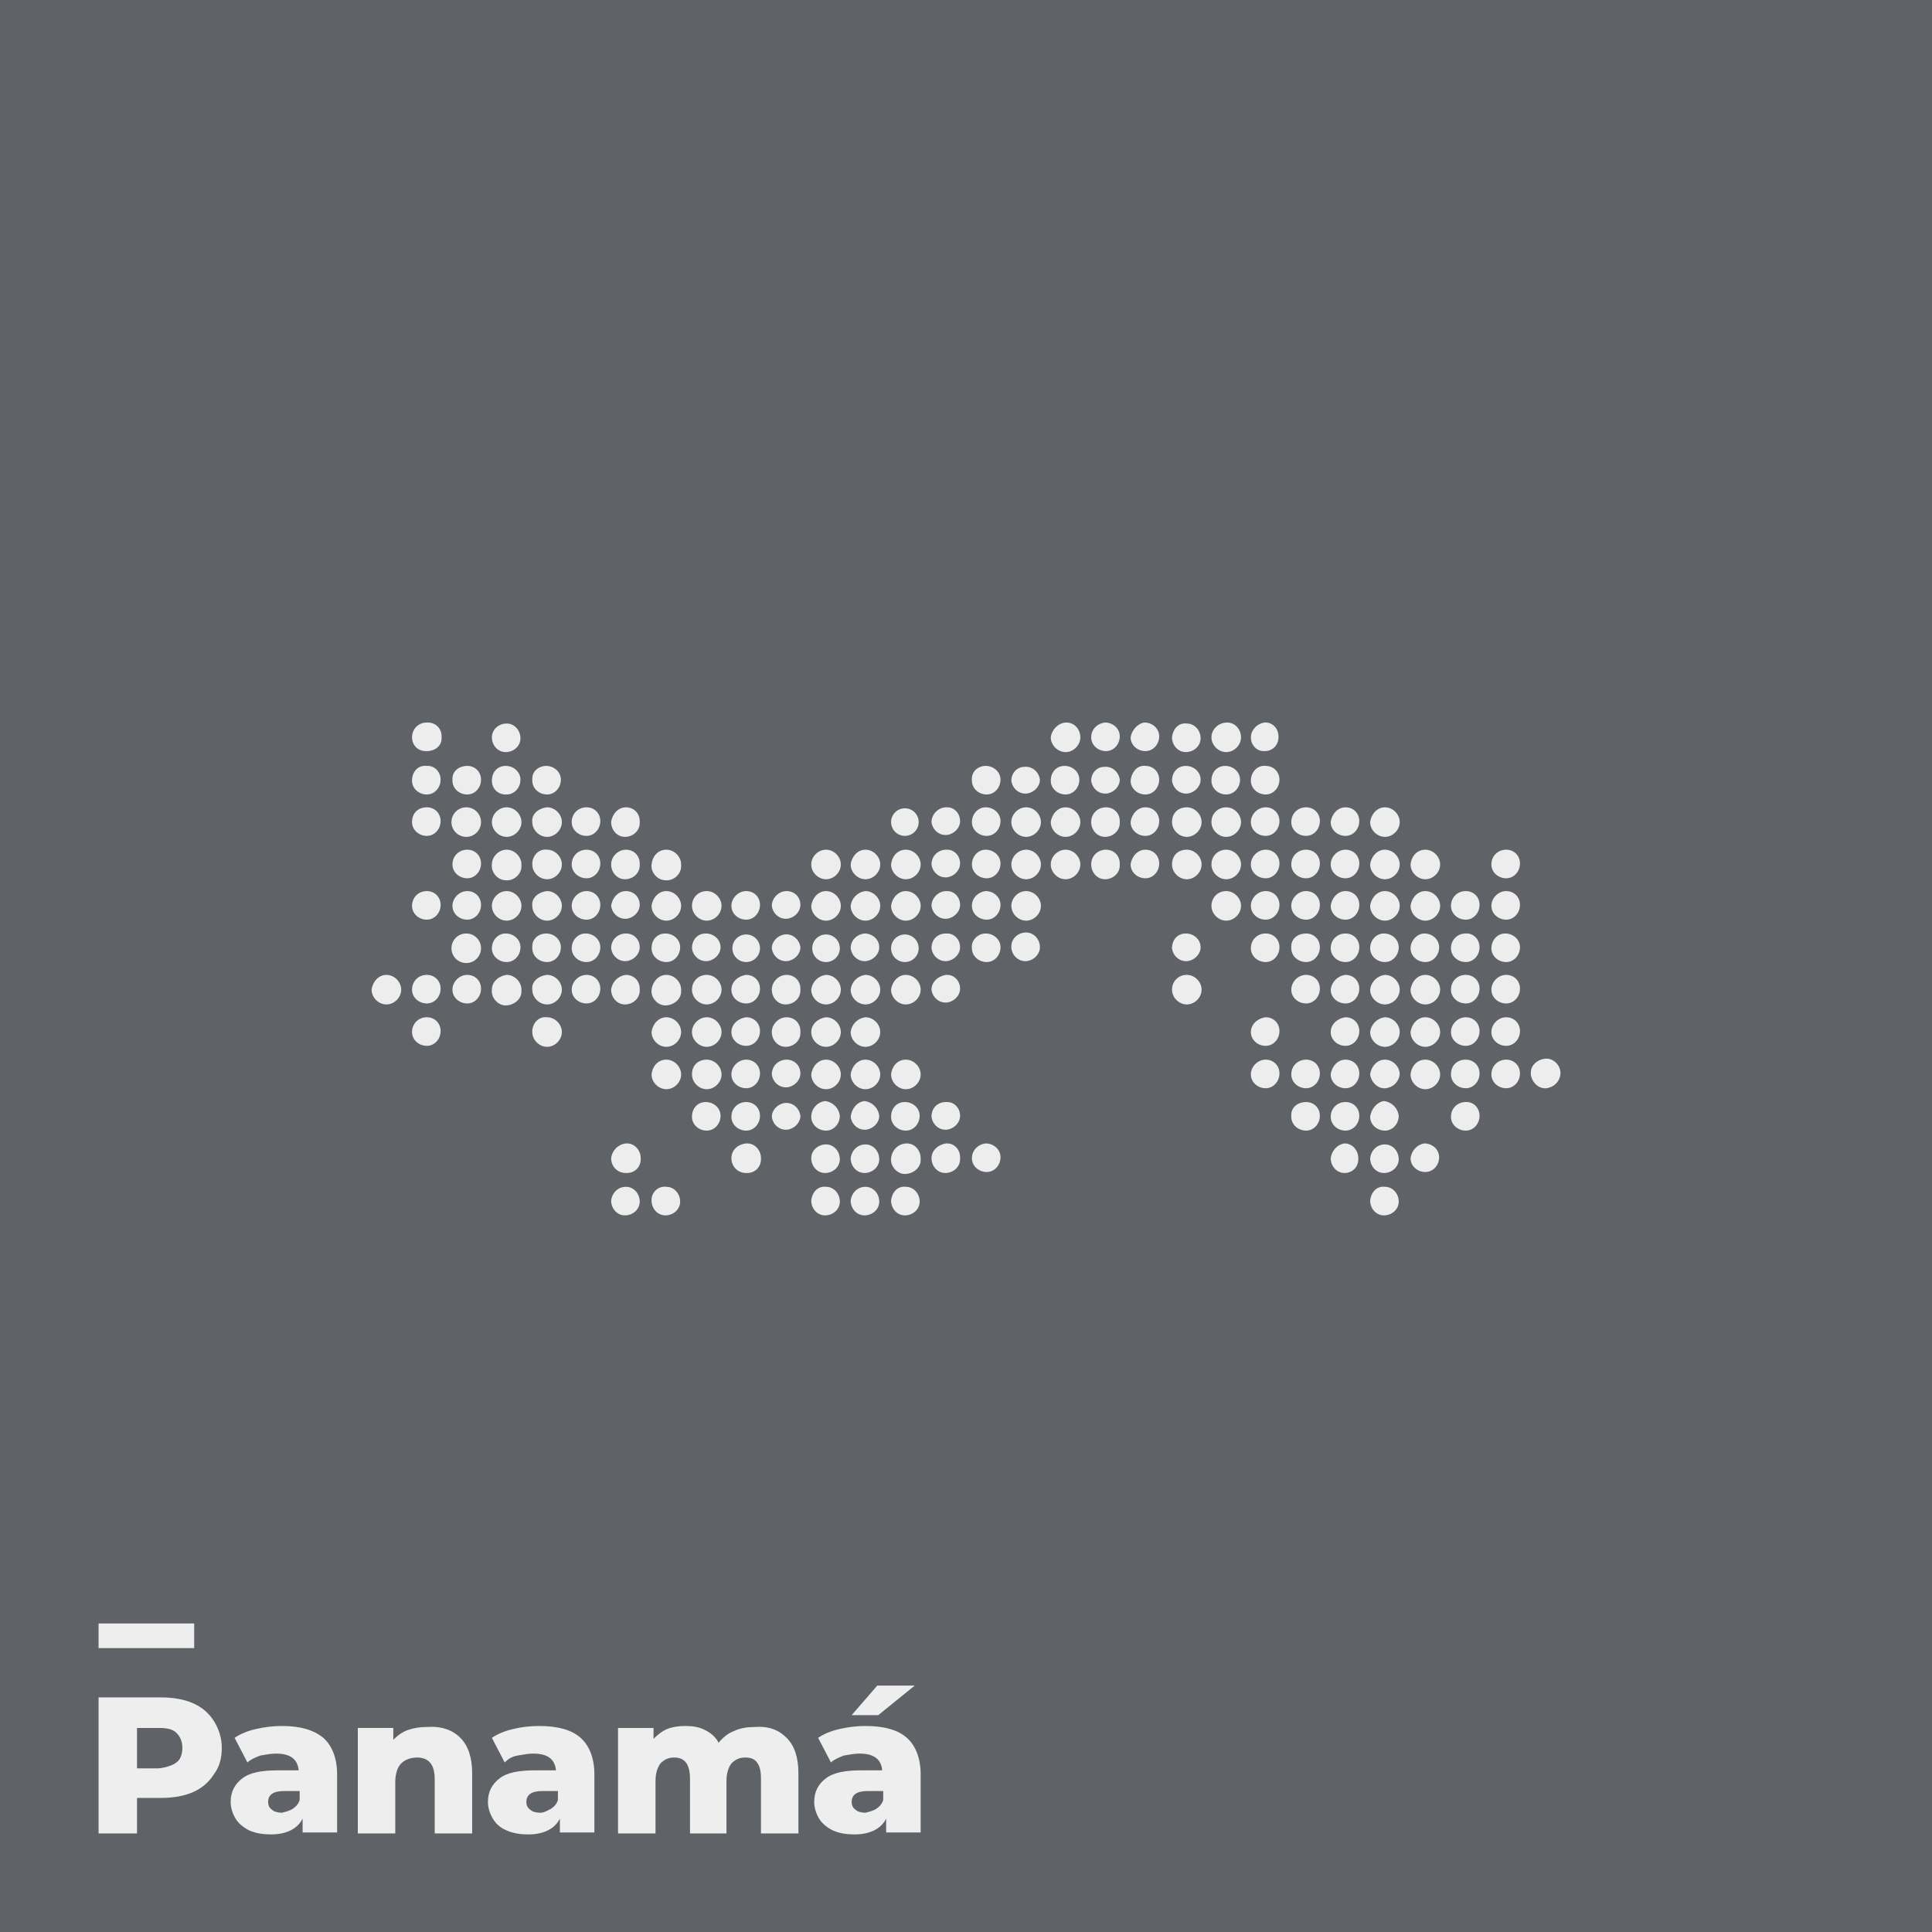 <?xml version="1.0" encoding="utf-8"?>
<!-- Generator: Adobe Illustrator 24.1.2, SVG Export Plug-In . SVG Version: 6.00 Build 0)  -->
<svg version="1.1" xmlns="http://www.w3.org/2000/svg" xmlns:xlink="http://www.w3.org/1999/xlink" x="0px" y="0px"
	 viewBox="0 0 196 196" style="enable-background:new 0 0 196 196;" xml:space="preserve">
<style type="text/css">
	.st0{display:none;}
	.st1{fill:#858B8C;}
	.st2{fill:#1F2B37;}
	.st3{fill:#5F6266;}
	.st4{fill:#41464E;}
	.st5{fill:#4C5964;}
	.st6{fill:#EEEEEE;}
	.st7{fill:#D5D5D5;}
	.st8{fill:#EDEDED;}
</style>
<g id="Capa_2" class="st0">
</g>
<g id="Capa_3">
</g>
<g id="Layer_1">
</g>
<g id="Capa_4">
	<g>
		<g>
			<rect class="st3" width="196" height="196"/>
		</g>
		<g>
			<path class="st6" d="M19.6,172.8c0.9,0.4,1.6,1,2.1,1.8c0.5,0.8,0.8,1.7,0.8,2.7c0,1-0.2,1.9-0.8,2.7c-0.5,0.8-1.2,1.4-2.1,1.8
				c-0.9,0.4-2,0.6-3.3,0.6h-2.4v3.6H10v-13.8h6.3C17.6,172.2,18.7,172.4,19.6,172.8z M17.9,178.8c0.4-0.3,0.6-0.8,0.6-1.5
				c0-0.6-0.2-1.1-0.6-1.5s-1-0.5-1.8-0.5h-2.2v4.1h2.2C16.9,179.3,17.5,179.1,17.9,178.8z"/>
			<path class="st6" d="M32.8,176.3c0.9,0.8,1.4,2.1,1.4,3.7v5.9h-3.5v-1.4c-0.5,1-1.6,1.6-3.2,1.6c-0.8,0-1.5-0.1-2.2-0.4
				c-0.6-0.3-1.1-0.7-1.4-1.2s-0.5-1.1-0.5-1.7c0-1,0.4-1.8,1.2-2.4c0.8-0.6,2-0.8,3.6-0.8h2.1c-0.1-1.1-0.8-1.7-2.3-1.7
				c-0.5,0-1,0.1-1.6,0.2c-0.5,0.2-1,0.4-1.3,0.7l-1.3-2.5c0.6-0.4,1.3-0.7,2.2-0.9c0.9-0.2,1.7-0.3,2.6-0.3
				C30.5,175.1,31.8,175.5,32.8,176.3z M29.7,183.5c0.3-0.2,0.6-0.5,0.7-0.9v-0.9h-1.6c-1.1,0-1.6,0.4-1.6,1.1
				c0,0.3,0.1,0.6,0.4,0.8c0.2,0.2,0.6,0.3,1,0.3C29,183.8,29.4,183.7,29.7,183.5z"/>
			<path class="st6" d="M46.7,176.3c0.8,0.8,1.2,2,1.2,3.6v6.1h-3.8v-5.5c0-1.5-0.6-2.2-1.8-2.2c-0.6,0-1.2,0.2-1.6,0.6
				s-0.6,1.1-0.6,1.9v5.2h-3.8v-10.7h3.6v1.2c0.4-0.4,0.9-0.8,1.5-1s1.2-0.3,1.9-0.3C44.8,175.1,45.9,175.5,46.7,176.3z"/>
			<path class="st6" d="M58.9,176.3c0.9,0.8,1.4,2.1,1.4,3.7v5.9h-3.5v-1.4c-0.5,1-1.6,1.6-3.2,1.6c-0.8,0-1.5-0.1-2.2-0.4
				s-1.1-0.7-1.4-1.2c-0.3-0.5-0.5-1.1-0.5-1.7c0-1,0.4-1.8,1.2-2.4c0.8-0.6,2-0.8,3.6-0.8h2.1c-0.1-1.1-0.8-1.7-2.3-1.7
				c-0.5,0-1,0.1-1.6,0.2s-1,0.4-1.3,0.7l-1.3-2.5c0.6-0.4,1.3-0.7,2.2-0.9c0.8-0.2,1.7-0.3,2.6-0.3C56.6,175.1,58,175.5,58.9,176.3
				z M55.9,183.5c0.3-0.2,0.6-0.5,0.7-0.9v-0.9H55c-1.1,0-1.6,0.4-1.6,1.1c0,0.3,0.1,0.6,0.4,0.8c0.2,0.2,0.6,0.3,1,0.3
				S55.5,183.7,55.9,183.5z"/>
			<path class="st6" d="M79.8,176.3c0.8,0.8,1.2,2,1.2,3.6v6.1h-3.8v-5.5c0-0.8-0.1-1.3-0.4-1.7s-0.7-0.5-1.2-0.5
				c-0.6,0-1,0.2-1.4,0.6c-0.3,0.4-0.5,1-0.5,1.8v5.3H70v-5.5c0-1.5-0.5-2.2-1.6-2.2c-0.6,0-1,0.2-1.4,0.6c-0.3,0.4-0.5,1-0.5,1.8
				v5.3h-3.8v-10.7h3.6v1.1c0.4-0.4,0.9-0.8,1.4-1c0.5-0.2,1.1-0.3,1.8-0.3c0.8,0,1.4,0.1,2,0.4s1.1,0.7,1.4,1.3
				c0.4-0.5,1-1,1.6-1.2c0.6-0.3,1.4-0.4,2.1-0.4C78,175.1,79,175.5,79.8,176.3z"/>
			<path class="st6" d="M92,176.3c0.9,0.8,1.4,2.1,1.4,3.7v5.9h-3.5v-1.4c-0.5,1-1.6,1.6-3.2,1.6c-0.8,0-1.5-0.1-2.2-0.4
				c-0.6-0.3-1.1-0.7-1.4-1.2s-0.5-1.1-0.5-1.7c0-1,0.4-1.8,1.2-2.4c0.8-0.6,2-0.8,3.6-0.8h2.1c-0.1-1.1-0.8-1.7-2.3-1.7
				c-0.5,0-1,0.1-1.6,0.2c-0.5,0.2-1,0.4-1.3,0.7l-1.3-2.5c0.6-0.4,1.3-0.7,2.2-0.9c0.9-0.2,1.7-0.3,2.6-0.3
				C89.7,175.1,91.1,175.5,92,176.3z M88.9,183.5c0.3-0.2,0.6-0.5,0.7-0.9v-0.9H88c-1.1,0-1.6,0.4-1.6,1.1c0,0.3,0.1,0.6,0.4,0.8
				c0.2,0.2,0.6,0.3,1,0.3C88.2,183.8,88.6,183.7,88.9,183.5z M89,171h3.8l-3.7,3h-2.7L89,171z"/>
		</g>
		<g>
			<g>
				<path class="st8" d="M139,121.8c0,0.8,0.6,1.5,1.4,1.5c0.8,0,1.5-0.6,1.5-1.4s-0.6-1.5-1.4-1.5l0,0
					C139.7,120.3,139.1,120.9,139,121.8L139,121.8z"/>
			</g>
			<g>
				<path class="st8" d="M90.4,121.8c0,0.8,0.6,1.5,1.4,1.5s1.5-0.6,1.5-1.4s-0.6-1.5-1.4-1.5l0,0C91.1,120.3,90.5,120.9,90.4,121.8
					L90.4,121.8z"/>
			</g>
			<g>
				<path class="st8" d="M86.3,121.8c0,0.8,0.6,1.5,1.4,1.5s1.5-0.6,1.5-1.4s-0.6-1.5-1.4-1.5l0,0l0,0C87,120.4,86.4,121,86.3,121.8
					L86.3,121.8z"/>
			</g>
			<g>
				<path class="st8" d="M82.3,121.8c0,0.8,0.6,1.5,1.4,1.5s1.5-0.6,1.5-1.4s-0.6-1.5-1.4-1.5l0,0C83,120.3,82.4,120.9,82.3,121.8
					L82.3,121.8z"/>
			</g>
			<g>
				<path class="st8" d="M66.1,121.8c0,0.8,0.6,1.5,1.4,1.5s1.5-0.6,1.5-1.4s-0.6-1.5-1.4-1.5l0,0c-0.7-0.1-1.4,0.4-1.5,1.2
					C66.1,121.7,66.1,121.7,66.1,121.8z"/>
			</g>
			<g>
				<path class="st8" d="M62,121.8c0,0.8,0.6,1.5,1.4,1.5c0.8,0,1.5-0.6,1.5-1.4s-0.6-1.5-1.4-1.5l0,0l0,0
					C62.7,120.4,62.1,121,62,121.8z"/>
			</g>
			<g>
				<path class="st8" d="M143.1,117.5c0,0.8,0.7,1.4,1.5,1.4s1.4-0.7,1.4-1.5s-0.7-1.4-1.5-1.4l0,0
					C143.8,116.1,143.2,116.7,143.1,117.5z"/>
			</g>
			<g>
				<path class="st8" d="M139,117.5c0,0.8,0.6,1.5,1.4,1.5c0.8,0,1.5-0.6,1.5-1.4s-0.6-1.5-1.4-1.5l0,0l0,0
					C139.7,116.1,139.1,116.7,139,117.5L139,117.5z"/>
			</g>
			<g>
				<path class="st8" d="M135,117.5c0,0.8,0.6,1.5,1.4,1.5c0.8,0,1.4-0.6,1.4-1.4v-0.1c0-0.8-0.6-1.5-1.4-1.5l0,0l0,0
					C135.7,116.1,135.1,116.7,135,117.5z"/>
			</g>
			<g>
				<path class="st8" d="M98.6,117.5c0,0.8,0.7,1.4,1.5,1.4s1.4-0.7,1.4-1.5s-0.7-1.4-1.5-1.4l0,0l0,0
					C99.2,116.1,98.6,116.7,98.6,117.5z"/>
			</g>
			<g>
				<path class="st8" d="M94.5,117.5c0,0.8,0.6,1.5,1.4,1.5s1.5-0.6,1.5-1.4c0-0.1,0-0.1,0-0.2c0-0.8-0.6-1.4-1.3-1.4c0,0,0,0-0.1,0
					C95.2,116.1,94.5,116.7,94.5,117.5z"/>
			</g>
			<g>
				<path class="st8" d="M90.4,117.5c-0.1,0.8,0.6,1.6,1.4,1.6s1.6-0.6,1.6-1.4c0-0.1,0-0.2,0-0.2c0-0.8-0.6-1.5-1.4-1.5l0,0l0,0
					C91.2,116,90.5,116.6,90.4,117.5z"/>
			</g>
			<g>
				<path class="st8" d="M86.3,117.5c0,0.8,0.6,1.5,1.4,1.5s1.5-0.6,1.5-1.4s-0.6-1.5-1.4-1.5l0,0l0,0
					C87,116.1,86.4,116.7,86.3,117.5z"/>
			</g>
			<g>
				<path class="st8" d="M82.3,117.5c0,0.8,0.6,1.5,1.4,1.5s1.5-0.6,1.5-1.4s-0.6-1.5-1.4-1.5l0,0C83,116.1,82.3,116.7,82.3,117.5
					L82.3,117.5z"/>
			</g>
			<g>
				<path class="st8" d="M74.2,117.5c0,0.8,0.6,1.5,1.5,1.5c0,0,0,0,0.1,0c0.8,0,1.4-0.6,1.4-1.4v-0.1c0-0.8-0.6-1.5-1.4-1.5
					c0,0,0,0-0.1,0l0,0C74.8,116.1,74.2,116.7,74.2,117.5z"/>
			</g>
			<g>
				<path class="st8" d="M62,117.5c0,0.8,0.6,1.5,1.5,1.5c0,0,0,0,0.1,0c0.8,0,1.4-0.6,1.4-1.4v-0.1c0-0.8-0.6-1.5-1.4-1.5
					c0,0,0,0-0.1,0l0,0C62.7,116.1,62.1,116.7,62,117.5z"/>
			</g>
			<g>
				<path class="st8" d="M147.2,113.3c0,0.8,0.7,1.4,1.5,1.4s1.4-0.7,1.4-1.5l0,0c0-0.8-0.6-1.4-1.3-1.4c0,0,0,0-0.1,0
					C147.9,111.8,147.2,112.4,147.2,113.3C147.2,113.2,147.2,113.3,147.2,113.3z"/>
			</g>
			<g>
				<path class="st8" d="M139,113.3c0,0.8,0.7,1.4,1.5,1.4s1.4-0.7,1.4-1.5l0,0c-0.1-0.8-0.7-1.4-1.5-1.5
					C139.7,111.8,139.1,112.5,139,113.3z"/>
			</g>
			<g>
				<path class="st8" d="M135,113.3c0,0.8,0.7,1.4,1.5,1.4s1.4-0.7,1.4-1.5l0,0c0-0.8-0.6-1.4-1.4-1.4
					C135.7,111.8,135,112.4,135,113.3L135,113.3z"/>
			</g>
			<g>
				<path class="st8" d="M131,113.3c0,0.8,0.7,1.4,1.5,1.4s1.4-0.7,1.4-1.5l0,0c0-0.8-0.6-1.4-1.4-1.4c-0.8,0-1.5,0.5-1.5,1.3
					C131,113.2,131,113.2,131,113.3z"/>
			</g>
			<g>
				<path class="st8" d="M94.5,113.3c0.1,0.8,0.8,1.4,1.6,1.3c0.7-0.1,1.3-0.7,1.3-1.4c0-0.8-0.6-1.4-1.3-1.4c0,0,0,0-0.1,0
					C95.1,111.8,94.5,112.4,94.5,113.3L94.5,113.3z"/>
			</g>
			<g>
				<path class="st8" d="M90.4,113.3c0,0.8,0.7,1.4,1.5,1.4s1.4-0.7,1.4-1.5s-0.7-1.4-1.5-1.4S90.4,112.4,90.4,113.3L90.4,113.3z"/>
			</g>
			<g>
				<path class="st8" d="M86.3,113.3c0.1,0.8,0.8,1.4,1.6,1.3c0.7-0.1,1.3-0.7,1.3-1.4c-0.1-0.8-0.7-1.4-1.5-1.5
					C86.9,111.8,86.4,112.5,86.3,113.3z"/>
			</g>
			<g>
				<path class="st8" d="M82.3,113.3c0,0.8,0.7,1.4,1.5,1.4s1.4-0.7,1.4-1.5l0,0c-0.1-0.8-0.7-1.4-1.5-1.5
					C82.9,111.8,82.3,112.5,82.3,113.3z"/>
			</g>
			<g>
				<path class="st8" d="M78.3,113.3c0.1,0.8,0.8,1.4,1.6,1.3c0.7-0.1,1.3-0.7,1.3-1.4c-0.1-0.8-0.8-1.4-1.6-1.3
					C78.9,112,78.3,112.6,78.3,113.3z"/>
			</g>
			<g>
				<path class="st8" d="M74.2,113.3c0,0.8,0.7,1.4,1.5,1.4s1.4-0.7,1.4-1.5l0,0c0-0.8-0.6-1.4-1.4-1.4
					C74.9,111.8,74.2,112.4,74.2,113.3L74.2,113.3z"/>
			</g>
			<g>
				<path class="st8" d="M70.2,113.3c0,0.8,0.7,1.4,1.5,1.4s1.4-0.7,1.4-1.5s-0.7-1.4-1.5-1.4l0,0C70.8,111.8,70.2,112.4,70.2,113.3
					C70.2,113.2,70.2,113.2,70.2,113.3z"/>
			</g>
			<g>
				<path class="st8" d="M155.3,109c0.1,0.8,0.8,1.5,1.6,1.4c0.7-0.1,1.3-0.6,1.4-1.4c0.1-0.8-0.6-1.6-1.4-1.6s-1.6,0.6-1.6,1.4
					C155.3,108.8,155.3,108.9,155.3,109z"/>
			</g>
			<g>
				<path class="st8" d="M151.3,109c0,0.8,0.7,1.4,1.5,1.4s1.4-0.7,1.4-1.5s-0.6-1.4-1.4-1.4C152,107.5,151.3,108.1,151.3,109z"/>
			</g>
			<g>
				<path class="st8" d="M147.2,109c0,0.8,0.7,1.4,1.5,1.4s1.4-0.7,1.4-1.5s-0.6-1.4-1.4-1.4C147.8,107.5,147.2,108.1,147.2,109z"/>
			</g>
			<g>
				<path class="st8" d="M143.1,109c0,0.8,0.7,1.5,1.5,1.5s1.5-0.7,1.5-1.5s-0.7-1.5-1.5-1.5l0,0l0,0
					C143.8,107.5,143.2,108.1,143.1,109z"/>
			</g>
			<g>
				<path class="st8" d="M139,109c0.1,0.8,0.8,1.5,1.6,1.4c0.7-0.1,1.3-0.6,1.4-1.4c0-0.8-0.7-1.5-1.5-1.5S139.1,108.2,139,109z"/>
			</g>
			<g>
				<path class="st8" d="M135,109c0,0.8,0.7,1.4,1.5,1.4s1.4-0.7,1.4-1.5s-0.6-1.4-1.4-1.4C135.7,107.5,135.1,108.2,135,109z"/>
			</g>
			<g>
				<path class="st8" d="M131,109c0,0.8,0.7,1.4,1.5,1.4s1.4-0.7,1.4-1.5s-0.6-1.4-1.4-1.4C131.7,107.5,131,108.1,131,109z"/>
			</g>
			<g>
				<path class="st8" d="M126.9,109c0,0.8,0.7,1.4,1.5,1.4s1.4-0.7,1.4-1.5s-0.6-1.4-1.4-1.4S126.9,108.2,126.9,109z"/>
			</g>
			<g>
				<path class="st8" d="M90.4,109c0,0.8,0.7,1.5,1.5,1.5s1.5-0.7,1.5-1.5s-0.7-1.5-1.5-1.5l0,0l0,0C91.1,107.5,90.5,108.1,90.4,109
					z"/>
			</g>
			<g>
				<path class="st8" d="M86.3,109c0,0.8,0.7,1.5,1.5,1.5s1.5-0.7,1.5-1.5s-0.7-1.5-1.5-1.5l0,0l0,0C87,107.5,86.4,108.2,86.3,109z"
					/>
			</g>
			<g>
				<path class="st8" d="M82.3,109c0,0.8,0.7,1.5,1.5,1.5s1.5-0.7,1.5-1.5s-0.7-1.5-1.5-1.5l0,0l0,0C83,107.5,82.4,108.2,82.3,109z"
					/>
			</g>
			<g>
				<path class="st8" d="M78.3,109c0.1,0.8,0.8,1.4,1.6,1.3c0.7-0.1,1.3-0.7,1.3-1.4c0-0.8-0.6-1.4-1.4-1.4S78.3,108.1,78.3,109z"/>
			</g>
			<g>
				<path class="st8" d="M74.2,109c0,0.8,0.7,1.4,1.5,1.4s1.4-0.7,1.4-1.5s-0.6-1.4-1.4-1.4C74.9,107.5,74.2,108.2,74.2,109z"/>
			</g>
			<g>
				<path class="st8" d="M70.2,109c0,0.8,0.7,1.5,1.5,1.5s1.5-0.7,1.5-1.5s-0.7-1.5-1.5-1.5l0,0l0,0C70.8,107.5,70.2,108.1,70.2,109
					z"/>
			</g>
			<g>
				<path class="st8" d="M66.1,109c0,0.8,0.7,1.5,1.5,1.5s1.5-0.7,1.5-1.5s-0.7-1.5-1.5-1.5l0,0l0,0C66.8,107.5,66.2,108.1,66.1,109
					z"/>
			</g>
			<g>
				<path class="st8" d="M151.3,104.7c0,0.8,0.7,1.4,1.5,1.4s1.4-0.7,1.4-1.5s-0.6-1.4-1.4-1.4C152,103.2,151.3,103.9,151.3,104.7
					L151.3,104.7z"/>
			</g>
			<g>
				<path class="st8" d="M147.2,104.7c0,0.8,0.7,1.4,1.5,1.4s1.4-0.7,1.4-1.5s-0.6-1.4-1.4-1.4C147.9,103.2,147.2,103.9,147.2,104.7
					L147.2,104.7z"/>
			</g>
			<g>
				<path class="st8" d="M143.1,104.7c0,0.8,0.7,1.5,1.5,1.5s1.5-0.7,1.5-1.5s-0.7-1.5-1.5-1.5l0,0l0,0
					C143.8,103.2,143.2,103.9,143.1,104.7L143.1,104.7z"/>
			</g>
			<g>
				<path class="st8" d="M139,104.7c0,0.8,0.7,1.5,1.5,1.5s1.5-0.7,1.5-1.5s-0.7-1.5-1.5-1.5l0,0C139.7,103.3,139.1,103.9,139,104.7
					z"/>
			</g>
			<g>
				<path class="st8" d="M135,104.7c0,0.8,0.7,1.4,1.5,1.4s1.4-0.7,1.4-1.5s-0.6-1.4-1.4-1.4C135.7,103.3,135,103.9,135,104.7z"/>
			</g>
			<g>
				<path class="st8" d="M126.9,104.7c0,0.8,0.7,1.4,1.5,1.4s1.4-0.7,1.4-1.5s-0.6-1.4-1.4-1.4C127.6,103.3,126.9,103.9,126.9,104.7
					z"/>
			</g>
			<g>
				<path class="st8" d="M86.3,104.7c0,0.8,0.7,1.5,1.5,1.5s1.5-0.7,1.5-1.5s-0.7-1.5-1.5-1.5l0,0l0,0
					C87,103.3,86.4,103.9,86.3,104.7z"/>
			</g>
			<g>
				<path class="st8" d="M82.3,104.7c0,0.8,0.7,1.5,1.5,1.5s1.5-0.7,1.5-1.5s-0.7-1.5-1.5-1.5l0,0l0,0
					C83,103.3,82.3,103.9,82.3,104.7z"/>
			</g>
			<g>
				<path class="st8" d="M78.3,104.7c0,0.8,0.6,1.5,1.4,1.5s1.5-0.6,1.5-1.4c0-0.1,0-0.1,0-0.2c0-0.8-0.6-1.4-1.4-1.4
					S78.3,103.9,78.3,104.7L78.3,104.7z"/>
			</g>
			<g>
				<path class="st8" d="M74.2,104.7c0,0.8,0.7,1.4,1.5,1.4s1.4-0.7,1.4-1.5s-0.6-1.4-1.4-1.4C74.9,103.3,74.2,103.9,74.2,104.7z"/>
			</g>
			<g>
				<path class="st8" d="M70.2,104.7c0,0.8,0.7,1.5,1.5,1.5s1.5-0.7,1.5-1.5s-0.7-1.5-1.5-1.5l0,0l0,0
					C70.9,103.2,70.2,103.9,70.2,104.7L70.2,104.7z"/>
			</g>
			<g>
				<path class="st8" d="M66.1,104.7c0,0.8,0.7,1.5,1.5,1.5s1.5-0.7,1.5-1.5s-0.7-1.5-1.5-1.5l0,0l0,0
					C66.8,103.2,66.2,103.9,66.1,104.7L66.1,104.7z"/>
			</g>
			<g>
				<path class="st8" d="M54,104.7c0,0.8,0.7,1.5,1.5,1.5s1.5-0.7,1.5-1.5s-0.7-1.5-1.5-1.5l0,0l0,0c-0.8-0.1-1.4,0.5-1.5,1.3
					C54,104.6,54,104.7,54,104.7z"/>
			</g>
			<g>
				<path class="st8" d="M41.8,104.7c0,0.8,0.7,1.4,1.5,1.4s1.4-0.7,1.4-1.5s-0.6-1.4-1.4-1.4C42.4,103.2,41.8,103.9,41.8,104.7
					L41.8,104.7z"/>
			</g>
			<g>
				<path class="st8" d="M151.3,100.4c0,0.8,0.7,1.4,1.5,1.4s1.4-0.7,1.4-1.5l0,0c0-0.8-0.6-1.4-1.4-1.4
					C152,98.9,151.3,99.6,151.3,100.4z"/>
			</g>
			<g>
				<path class="st8" d="M147.2,100.4c0,0.8,0.7,1.4,1.5,1.4s1.4-0.7,1.4-1.5l0,0c0-0.8-0.6-1.4-1.4-1.4
					C147.8,98.9,147.2,99.6,147.2,100.4z"/>
			</g>
			<g>
				<path class="st8" d="M143.1,100.4c0,0.8,0.7,1.5,1.5,1.5s1.5-0.7,1.5-1.5s-0.7-1.5-1.5-1.5l0,0l0,0
					C143.8,98.9,143.2,99.6,143.1,100.4z"/>
			</g>
			<g>
				<path class="st8" d="M139,100.4c0,0.8,0.7,1.5,1.5,1.5s1.5-0.7,1.5-1.5s-0.7-1.5-1.5-1.5l0,0C139.7,99,139.1,99.6,139,100.4z"/>
			</g>
			<g>
				<path class="st8" d="M135,100.4c0,0.8,0.7,1.4,1.5,1.4s1.4-0.7,1.4-1.5l0,0c0-0.8-0.6-1.4-1.4-1.4
					C135.7,99,135.1,99.6,135,100.4z"/>
			</g>
			<g>
				<path class="st8" d="M131,100.4c0,0.8,0.7,1.4,1.5,1.4s1.4-0.7,1.4-1.5l0,0c0-0.8-0.6-1.4-1.4-1.4
					C131.7,98.9,131,99.6,131,100.4z"/>
			</g>
			<g>
				<path class="st8" d="M118.9,100.4c0,0.8,0.7,1.5,1.5,1.5s1.5-0.7,1.5-1.5s-0.7-1.5-1.5-1.5l0,0l0,0
					C119.5,98.9,118.9,99.6,118.9,100.4z"/>
			</g>
			<g>
				<path class="st8" d="M94.5,100.4c0.1,0.8,0.8,1.4,1.6,1.3c0.7-0.1,1.3-0.7,1.3-1.4c0-0.8-0.6-1.4-1.3-1.4c0,0,0,0-0.1,0
					C95.2,99,94.5,99.6,94.5,100.4z"/>
			</g>
			<g>
				<path class="st8" d="M90.4,100.4c0,0.8,0.7,1.5,1.5,1.5s1.5-0.7,1.5-1.5s-0.7-1.5-1.5-1.5l0,0l0,0
					C91.1,98.9,90.5,99.6,90.4,100.4z"/>
			</g>
			<g>
				<path class="st8" d="M86.3,100.4c0,0.8,0.7,1.5,1.5,1.5s1.5-0.7,1.5-1.5s-0.7-1.5-1.5-1.5l0,0l0,0C87,99,86.4,99.6,86.3,100.4z"
					/>
			</g>
			<g>
				<path class="st8" d="M82.3,100.4c0,0.8,0.7,1.5,1.5,1.5s1.5-0.7,1.5-1.5s-0.7-1.5-1.5-1.5l0,0l0,0C83,99,82.4,99.6,82.3,100.4z"
					/>
			</g>
			<g>
				<path class="st8" d="M78.3,100.4c0,0.8,0.6,1.5,1.4,1.5s1.5-0.6,1.5-1.4c0-0.1,0-0.1,0-0.2c0-0.8-0.6-1.4-1.4-1.4
					S78.3,99.6,78.3,100.4z"/>
			</g>
			<g>
				<path class="st8" d="M74.2,100.4c0,0.8,0.7,1.4,1.5,1.4s1.4-0.7,1.4-1.5l0,0c0-0.8-0.6-1.4-1.4-1.4
					C74.9,99,74.2,99.6,74.2,100.4z"/>
			</g>
			<g>
				<path class="st8" d="M70.2,100.4c0,0.8,0.7,1.5,1.5,1.5s1.5-0.7,1.5-1.5s-0.7-1.5-1.5-1.5l0,0l0,0
					C70.8,98.9,70.2,99.6,70.2,100.4z"/>
			</g>
			<g>
				<path class="st8" d="M66.1,100.4c-0.1,0.8,0.6,1.6,1.4,1.6s1.6-0.6,1.6-1.4c0-0.1,0-0.2,0-0.2c0-0.8-0.7-1.5-1.5-1.5l0,0
					C66.8,98.9,66.2,99.6,66.1,100.4z"/>
			</g>
			<g>
				<path class="st8" d="M62,100.4c0,0.8,0.6,1.5,1.4,1.5c0.8,0,1.5-0.6,1.5-1.4c0-0.1,0-0.1,0-0.2c0-0.8-0.6-1.4-1.4-1.4
					C62.7,99,62.1,99.6,62,100.4z"/>
			</g>
			<g>
				<path class="st8" d="M58,100.4c0,0.8,0.7,1.4,1.5,1.4s1.4-0.7,1.4-1.5l0,0c0-0.8-0.6-1.4-1.4-1.4C58.7,98.9,58,99.6,58,100.4z"
					/>
			</g>
			<g>
				<path class="st8" d="M54,100.4c0,0.8,0.7,1.5,1.5,1.5s1.5-0.7,1.5-1.5s-0.7-1.5-1.5-1.5l0,0l0,0C54.6,99,53.9,99.6,54,100.4z"/>
			</g>
			<g>
				<path class="st8" d="M49.9,100.4c-0.1,0.8,0.6,1.6,1.4,1.6s1.6-0.6,1.6-1.4c0-0.1,0-0.2,0-0.2c0-0.8-0.7-1.5-1.5-1.5l0,0
					C50.6,99,49.9,99.6,49.9,100.4z"/>
			</g>
			<g>
				<path class="st8" d="M45.9,100.4c0,0.8,0.7,1.4,1.5,1.4s1.4-0.7,1.4-1.5l0,0c0-0.8-0.6-1.4-1.4-1.4S45.9,99.6,45.9,100.4z"/>
			</g>
			<g>
				<path class="st8" d="M41.8,100.4c0,0.8,0.7,1.4,1.5,1.4s1.4-0.7,1.4-1.5l0,0c0-0.8-0.6-1.4-1.4-1.4
					C42.4,98.9,41.8,99.6,41.8,100.4z"/>
			</g>
			<g>
				<path class="st8" d="M37.7,100.4c0,0.8,0.7,1.5,1.5,1.5s1.5-0.7,1.5-1.5s-0.7-1.5-1.5-1.5l0,0l0,0
					C38.4,98.9,37.8,99.6,37.7,100.4z"/>
			</g>
			<g>
				<path class="st8" d="M151.3,96.2c0,0.8,0.7,1.4,1.5,1.4s1.4-0.7,1.4-1.5s-0.7-1.4-1.5-1.4S151.3,95.4,151.3,96.2z"/>
			</g>
			<g>
				<path class="st8" d="M147.2,96.2c0,0.8,0.7,1.4,1.5,1.4s1.4-0.7,1.4-1.5s-0.6-1.4-1.3-1.4c0,0,0,0-0.1,0
					C147.9,94.7,147.2,95.3,147.2,96.2L147.2,96.2z"/>
			</g>
			<g>
				<path class="st8" d="M143.1,96.2c0,0.8,0.7,1.4,1.5,1.4s1.4-0.7,1.4-1.5s-0.7-1.4-1.5-1.4l0,0C143.8,94.7,143.1,95.4,143.1,96.2
					z"/>
			</g>
			<g>
				<path class="st8" d="M139,96.2c0,0.8,0.7,1.4,1.5,1.4s1.4-0.7,1.4-1.5s-0.7-1.4-1.5-1.4C139.6,94.7,139,95.4,139,96.2z"/>
			</g>
			<g>
				<path class="st8" d="M135,96.2c0,0.8,0.7,1.4,1.5,1.4s1.4-0.7,1.4-1.5s-0.6-1.4-1.4-1.4C135.7,94.7,135,95.3,135,96.2L135,96.2z
					"/>
			</g>
			<g>
				<path class="st8" d="M131,96.2c0,0.8,0.7,1.4,1.5,1.4s1.4-0.7,1.4-1.5s-0.6-1.4-1.4-1.4c-0.8,0-1.5,0.5-1.5,1.3
					C131,96.1,131,96.2,131,96.2z"/>
			</g>
			<g>
				<path class="st8" d="M126.9,96.2c0,0.8,0.7,1.4,1.5,1.4s1.4-0.7,1.4-1.5s-0.6-1.4-1.4-1.4S126.9,95.3,126.9,96.2L126.9,96.2z"/>
			</g>
			<g>
				<path class="st8" d="M118.9,96.2c0.1,0.8,0.8,1.4,1.6,1.3c0.7-0.1,1.3-0.7,1.3-1.4c0-0.8-0.7-1.4-1.5-1.4S118.9,95.3,118.9,96.2
					C118.8,96.1,118.8,96.2,118.9,96.2z"/>
			</g>
			<g>
				<path class="st8" d="M102.6,96.2c0.1,0.8,0.8,1.4,1.6,1.3c0.7-0.1,1.3-0.7,1.3-1.4c0-0.8-0.6-1.5-1.4-1.5s-1.5,0.6-1.5,1.4
					C102.6,96.1,102.6,96.2,102.6,96.2z"/>
			</g>
			<g>
				<path class="st8" d="M98.6,96.2c0,0.8,0.7,1.4,1.5,1.4s1.4-0.7,1.4-1.5s-0.7-1.4-1.5-1.4S98.5,95.4,98.6,96.2L98.6,96.2z"/>
			</g>
			<g>
				<path class="st8" d="M94.5,96.2c0.1,0.8,0.8,1.4,1.6,1.3c0.7-0.1,1.3-0.7,1.3-1.4c0-0.8-0.6-1.4-1.3-1.4c0,0,0,0-0.1,0
					C95.1,94.7,94.5,95.3,94.5,96.2L94.5,96.2z"/>
			</g>
			<g>
				<circle class="st8" cx="91.8" cy="96.2" r="1.4"/>
			</g>
			<g>
				<path class="st8" d="M86.3,96.2c0.1,0.8,0.8,1.4,1.6,1.3c0.7-0.1,1.3-0.7,1.3-1.4c0-0.8-0.7-1.4-1.5-1.4
					C86.9,94.8,86.3,95.4,86.3,96.2z"/>
			</g>
			<g>
				<circle class="st8" cx="83.8" cy="96.2" r="1.4"/>
			</g>
			<g>
				<path class="st8" d="M78.3,96.2c0.1,0.8,0.8,1.4,1.6,1.3c0.7-0.1,1.3-0.7,1.3-1.4c-0.1-0.8-0.8-1.4-1.6-1.3
					C78.9,94.9,78.3,95.5,78.3,96.2z"/>
			</g>
			<g>
				<circle class="st8" cx="75.7" cy="96.2" r="1.4"/>
			</g>
			<g>
				<path class="st8" d="M70.2,96.2c0.1,0.8,0.8,1.4,1.6,1.3c0.7-0.1,1.3-0.7,1.3-1.4c0-0.8-0.7-1.4-1.5-1.4S70.2,95.3,70.2,96.2
					L70.2,96.2z"/>
			</g>
			<g>
				<path class="st8" d="M66.1,96.2c0,0.8,0.7,1.4,1.5,1.4s1.4-0.7,1.4-1.5s-0.7-1.4-1.5-1.4S66.1,95.3,66.1,96.2L66.1,96.2z"/>
			</g>
			<g>
				<path class="st8" d="M62,96.2c0.1,0.8,0.8,1.4,1.6,1.3c0.7-0.1,1.3-0.7,1.3-1.4c0-0.8-0.6-1.4-1.4-1.4
					C62.7,94.7,62,95.3,62,96.2L62,96.2z"/>
			</g>
			<g>
				<path class="st8" d="M58,96.2c0,0.8,0.7,1.4,1.5,1.4s1.4-0.7,1.4-1.5s-0.7-1.4-1.5-1.4C58.6,94.7,58,95.4,58,96.2z"/>
			</g>
			<g>
				<path class="st8" d="M54,96.2c0,0.8,0.7,1.4,1.5,1.4s1.4-0.7,1.4-1.5s-0.7-1.4-1.5-1.4c-0.7,0-1.4,0.5-1.4,1.3
					C54,96.1,54,96.1,54,96.2z"/>
			</g>
			<g>
				<path class="st8" d="M49.9,96.2c0,0.8,0.7,1.4,1.5,1.4s1.4-0.7,1.4-1.5s-0.7-1.4-1.5-1.4C50.5,94.7,49.9,95.4,49.9,96.2z"/>
			</g>
			<g>
				<circle class="st8" cx="47.3" cy="96.2" r="1.5"/>
			</g>
			<g>
				<path class="st8" d="M151.3,91.9c0,0.8,0.7,1.4,1.5,1.4s1.4-0.7,1.4-1.5l0,0c0-0.8-0.6-1.4-1.4-1.4
					C152,90.4,151.3,91.1,151.3,91.9z"/>
			</g>
			<g>
				<path class="st8" d="M147.2,91.9c0,0.8,0.7,1.4,1.5,1.4s1.4-0.7,1.4-1.5s-0.6-1.4-1.4-1.4C147.8,90.4,147.2,91.1,147.2,91.9z"/>
			</g>
			<g>
				<path class="st8" d="M143.1,91.9c0,0.8,0.7,1.5,1.5,1.5s1.5-0.7,1.5-1.5s-0.7-1.5-1.5-1.5l0,0l0,0
					C143.8,90.4,143.2,91.1,143.1,91.9z"/>
			</g>
			<g>
				<path class="st8" d="M139,91.9c0,0.8,0.7,1.5,1.5,1.5s1.5-0.7,1.5-1.5s-0.7-1.5-1.5-1.5l0,0C139.7,90.4,139.1,91.1,139,91.9z"/>
			</g>
			<g>
				<path class="st8" d="M135,91.9c0,0.8,0.7,1.4,1.5,1.4s1.4-0.7,1.4-1.5l0,0c0-0.8-0.6-1.4-1.4-1.4
					C135.7,90.4,135.1,91.1,135,91.9z"/>
			</g>
			<g>
				<path class="st8" d="M131,91.9c0,0.8,0.7,1.4,1.5,1.4s1.4-0.7,1.4-1.5s-0.6-1.4-1.4-1.4C131.7,90.4,131,91.1,131,91.9z"/>
			</g>
			<g>
				<path class="st8" d="M126.9,91.9c0,0.8,0.7,1.4,1.5,1.4s1.4-0.7,1.4-1.5l0,0c0-0.8-0.6-1.4-1.4-1.4S126.9,91.1,126.9,91.9z"/>
			</g>
			<g>
				<path class="st8" d="M122.9,91.9c0,0.8,0.7,1.5,1.5,1.5s1.5-0.7,1.5-1.5s-0.7-1.5-1.5-1.5l0,0l0,0
					C123.5,90.4,122.9,91.1,122.9,91.9z"/>
			</g>
			<g>
				<path class="st8" d="M102.6,91.9c0,0.8,0.7,1.5,1.5,1.5s1.5-0.7,1.5-1.5s-0.7-1.5-1.5-1.5l0,0l0,0
					C103.3,90.4,102.6,91.1,102.6,91.9z"/>
			</g>
			<g>
				<path class="st8" d="M98.6,91.9c0,0.8,0.7,1.4,1.5,1.4s1.4-0.7,1.4-1.5s-0.7-1.4-1.5-1.4l0,0C99.2,90.5,98.6,91.1,98.6,91.9z"/>
			</g>
			<g>
				<path class="st8" d="M94.5,91.9c0.1,0.8,0.8,1.4,1.6,1.3c0.7-0.1,1.3-0.7,1.3-1.4c0-0.8-0.6-1.4-1.3-1.4c0,0,0,0-0.1,0
					C95.2,90.4,94.5,91.1,94.5,91.9z"/>
			</g>
			<g>
				<path class="st8" d="M90.4,91.9c0,0.8,0.7,1.5,1.5,1.5s1.5-0.7,1.5-1.5s-0.7-1.5-1.5-1.5l0,0l0,0C91.1,90.4,90.5,91.1,90.4,91.9
					z"/>
			</g>
			<g>
				<path class="st8" d="M86.3,91.9c0,0.8,0.7,1.5,1.5,1.5s1.5-0.7,1.5-1.5s-0.7-1.5-1.5-1.5l0,0l0,0C87,90.5,86.4,91.1,86.3,91.9z"
					/>
			</g>
			<g>
				<path class="st8" d="M82.3,91.9c0,0.8,0.7,1.5,1.5,1.5s1.5-0.7,1.5-1.5s-0.7-1.5-1.5-1.5l0,0l0,0C83,90.4,82.4,91.1,82.3,91.9z"
					/>
			</g>
			<g>
				<path class="st8" d="M78.3,91.9c0.1,0.8,0.8,1.4,1.6,1.3c0.7-0.1,1.3-0.7,1.3-1.4c0-0.8-0.6-1.4-1.4-1.4S78.3,91.1,78.3,91.9z"
					/>
			</g>
			<g>
				<path class="st8" d="M74.2,91.9c0,0.8,0.7,1.4,1.5,1.4s1.4-0.7,1.4-1.5l0,0c0-0.8-0.6-1.4-1.4-1.4
					C74.9,90.4,74.2,91.1,74.2,91.9z"/>
			</g>
			<g>
				<path class="st8" d="M70.2,91.9c0,0.8,0.7,1.5,1.5,1.5s1.5-0.7,1.5-1.5s-0.7-1.5-1.5-1.5l0,0l0,0C70.8,90.4,70.2,91.1,70.2,91.9
					z"/>
			</g>
			<g>
				<path class="st8" d="M66.1,91.9c0,0.8,0.7,1.5,1.5,1.5s1.5-0.7,1.5-1.5s-0.7-1.5-1.5-1.5l0,0l0,0C66.8,90.4,66.2,91.1,66.1,91.9
					z"/>
			</g>
			<g>
				<path class="st8" d="M62,91.9c0.1,0.8,0.8,1.4,1.6,1.3c0.7-0.1,1.3-0.7,1.3-1.4c0-0.8-0.6-1.4-1.4-1.4
					C62.7,90.4,62.1,91.1,62,91.9z"/>
			</g>
			<g>
				<path class="st8" d="M58,91.9c0,0.8,0.7,1.4,1.5,1.4s1.4-0.7,1.4-1.5l0,0c0-0.8-0.6-1.4-1.4-1.4C58.7,90.4,58,91.1,58,91.9z"/>
			</g>
			<g>
				<path class="st8" d="M54,91.9c0,0.8,0.7,1.5,1.5,1.5s1.5-0.7,1.5-1.5s-0.7-1.5-1.5-1.5l0,0l0,0C54.6,90.5,53.9,91.1,54,91.9z"/>
			</g>
			<g>
				<path class="st8" d="M49.9,91.9c0,0.8,0.7,1.5,1.5,1.5s1.5-0.7,1.5-1.5s-0.7-1.5-1.5-1.5l0,0l0,0C50.6,90.4,49.9,91.1,49.9,91.9
					z"/>
			</g>
			<g>
				<path class="st8" d="M45.9,91.9c0,0.8,0.7,1.4,1.5,1.4s1.4-0.7,1.4-1.5s-0.6-1.4-1.4-1.4S45.9,91.1,45.9,91.9z"/>
			</g>
			<g>
				<path class="st8" d="M41.8,91.9c0,0.8,0.7,1.4,1.5,1.4s1.4-0.7,1.4-1.5l0,0c0-0.8-0.6-1.4-1.4-1.4
					C42.4,90.4,41.8,91.1,41.8,91.9z"/>
			</g>
			<g>
				<path class="st8" d="M151.3,87.7c0,0.8,0.7,1.4,1.5,1.4s1.4-0.7,1.4-1.5s-0.6-1.4-1.4-1.4C152,86.2,151.3,86.8,151.3,87.7
					C151.3,87.6,151.3,87.7,151.3,87.7z"/>
			</g>
			<g>
				<path class="st8" d="M143.1,87.7c0,0.8,0.7,1.5,1.5,1.5s1.5-0.7,1.5-1.5s-0.7-1.5-1.5-1.5l0,0l0,0
					C143.8,86.2,143.2,86.8,143.1,87.7C143.1,87.6,143.1,87.7,143.1,87.7z"/>
			</g>
			<g>
				<path class="st8" d="M139,87.7c0,0.8,0.7,1.5,1.5,1.5s1.5-0.7,1.5-1.5s-0.7-1.5-1.5-1.5l0,0C139.7,86.2,139.1,86.9,139,87.7z"/>
			</g>
			<g>
				<path class="st8" d="M135,87.7c0,0.8,0.7,1.4,1.5,1.4s1.4-0.7,1.4-1.5s-0.6-1.4-1.4-1.4C135.7,86.2,135,86.9,135,87.7z"/>
			</g>
			<g>
				<path class="st8" d="M131,87.7c0,0.8,0.7,1.4,1.5,1.4s1.4-0.7,1.4-1.5l0,0c0-0.8-0.6-1.4-1.4-1.4C131.7,86.2,131,86.8,131,87.7
					C131,87.6,131,87.7,131,87.7z"/>
			</g>
			<g>
				<path class="st8" d="M126.9,87.7c0,0.8,0.7,1.4,1.5,1.4s1.4-0.7,1.4-1.5s-0.6-1.4-1.4-1.4S126.9,86.9,126.9,87.7z"/>
			</g>
			<g>
				<path class="st8" d="M122.9,87.7c0,0.8,0.7,1.5,1.5,1.5s1.5-0.7,1.5-1.5s-0.7-1.5-1.5-1.5l0,0l0,0
					C123.6,86.2,122.9,86.8,122.9,87.7C122.9,87.6,122.9,87.7,122.9,87.7z"/>
			</g>
			<g>
				<path class="st8" d="M118.9,87.7c0,0.8,0.7,1.5,1.5,1.5s1.5-0.7,1.5-1.5s-0.7-1.5-1.5-1.5l0,0l0,0
					C119.5,86.2,118.9,86.8,118.9,87.7C118.9,87.6,118.9,87.7,118.9,87.7z"/>
			</g>
			<g>
				<path class="st8" d="M114.7,87.7c0,0.8,0.7,1.4,1.5,1.4s1.4-0.7,1.4-1.5l0,0c0-0.8-0.6-1.4-1.4-1.4
					C115.4,86.2,114.8,86.9,114.7,87.7z"/>
			</g>
			<g>
				<path class="st8" d="M110.7,87.7c0,0.8,0.6,1.5,1.4,1.5s1.5-0.6,1.5-1.4c0-0.1,0-0.1,0-0.2c0-0.8-0.6-1.4-1.4-1.4
					C111.4,86.2,110.7,86.8,110.7,87.7C110.7,87.6,110.7,87.7,110.7,87.7z"/>
			</g>
			<g>
				<path class="st8" d="M106.6,87.7c0,0.8,0.7,1.5,1.5,1.5s1.5-0.7,1.5-1.5s-0.7-1.5-1.5-1.5l0,0l0,0
					C107.3,86.2,106.6,86.9,106.6,87.7z"/>
			</g>
			<g>
				<path class="st8" d="M102.6,87.7c0,0.8,0.7,1.5,1.5,1.5s1.5-0.7,1.5-1.5s-0.7-1.5-1.5-1.5l0,0l0,0
					C103.3,86.2,102.6,86.9,102.6,87.7z"/>
			</g>
			<g>
				<path class="st8" d="M98.6,87.7c0,0.8,0.7,1.4,1.5,1.4s1.4-0.7,1.4-1.5s-0.7-1.4-1.5-1.4l0,0C99.2,86.2,98.6,86.9,98.6,87.7z"/>
			</g>
			<g>
				<path class="st8" d="M94.5,87.7c0.1,0.8,0.8,1.4,1.6,1.3c0.7-0.1,1.3-0.7,1.3-1.4c0-0.8-0.6-1.4-1.3-1.4c0,0,0,0-0.1,0
					C95.2,86.2,94.5,86.8,94.5,87.7C94.5,87.6,94.5,87.7,94.5,87.7z"/>
			</g>
			<g>
				<path class="st8" d="M90.4,87.7c0,0.8,0.7,1.5,1.5,1.5s1.5-0.7,1.5-1.5s-0.7-1.5-1.5-1.5l0,0l0,0C91.1,86.2,90.5,86.8,90.4,87.7
					C90.4,87.6,90.4,87.7,90.4,87.7z"/>
			</g>
			<g>
				<path class="st8" d="M86.3,87.7c0,0.8,0.7,1.5,1.5,1.5s1.5-0.7,1.5-1.5s-0.7-1.5-1.5-1.5l0,0l0,0C87,86.2,86.4,86.9,86.3,87.7z"
					/>
			</g>
			<g>
				<path class="st8" d="M82.3,87.7c0,0.8,0.7,1.5,1.5,1.5s1.5-0.7,1.5-1.5s-0.7-1.5-1.5-1.5l0,0l0,0C83,86.2,82.3,86.9,82.3,87.7z"
					/>
			</g>
			<g>
				<path class="st8" d="M66.1,87.7c-0.1,0.8,0.6,1.6,1.4,1.6c0.8,0.1,1.6-0.6,1.6-1.4c0-0.1,0-0.2,0-0.2c0-0.8-0.7-1.5-1.5-1.5l0,0
					C66.8,86.2,66.2,86.8,66.1,87.7C66.1,87.6,66.1,87.7,66.1,87.7z"/>
			</g>
			<g>
				<path class="st8" d="M62,87.7c0,0.8,0.6,1.5,1.4,1.5c0.8,0,1.5-0.6,1.5-1.4c0-0.1,0-0.1,0-0.2c0-0.8-0.6-1.4-1.4-1.4
					C62.7,86.2,62,86.9,62,87.7z"/>
			</g>
			<g>
				<path class="st8" d="M58,87.7c0,0.8,0.7,1.4,1.5,1.4s1.4-0.7,1.4-1.5s-0.6-1.4-1.4-1.4C58.7,86.2,58,86.8,58,87.7
					C58,87.6,58,87.7,58,87.7z"/>
			</g>
			<g>
				<path class="st8" d="M54,87.7c0,0.8,0.7,1.5,1.5,1.5s1.5-0.7,1.5-1.5s-0.7-1.5-1.5-1.5l0,0l0,0c-0.8-0.1-1.4,0.5-1.5,1.3
					C54,87.6,54,87.6,54,87.7z"/>
			</g>
			<g>
				<path class="st8" d="M49.9,87.7c-0.1,0.8,0.6,1.6,1.4,1.6c0.8,0.1,1.6-0.6,1.6-1.4c0-0.1,0-0.2,0-0.2c0-0.8-0.7-1.5-1.5-1.5l0,0
					C50.6,86.2,49.9,86.9,49.9,87.7z"/>
			</g>
			<g>
				<path class="st8" d="M45.9,87.7c0,0.8,0.7,1.4,1.5,1.4s1.4-0.7,1.4-1.5s-0.6-1.4-1.4-1.4S45.9,86.8,45.9,87.7
					C45.9,87.6,45.9,87.7,45.9,87.7z"/>
			</g>
			<g>
				<path class="st8" d="M139,83.4c0,0.8,0.7,1.5,1.5,1.5s1.5-0.7,1.5-1.5c0-0.8-0.7-1.5-1.5-1.5l0,0
					C139.7,81.9,139.1,82.6,139,83.4z"/>
			</g>
			<g>
				<path class="st8" d="M135,83.4c0,0.8,0.7,1.4,1.5,1.4s1.4-0.7,1.4-1.5c0-0.8-0.6-1.4-1.4-1.4C135.7,81.9,135.1,82.6,135,83.4z"
					/>
			</g>
			<g>
				<path class="st8" d="M131,83.4c0,0.8,0.7,1.4,1.5,1.4s1.4-0.7,1.4-1.5c0-0.8-0.6-1.4-1.4-1.4C131.7,81.9,131,82.5,131,83.4z"/>
			</g>
			<g>
				<path class="st8" d="M126.9,83.4c0,0.8,0.7,1.4,1.5,1.4s1.4-0.7,1.4-1.5c0-0.8-0.6-1.4-1.4-1.4S126.9,82.6,126.9,83.4z"/>
			</g>
			<g>
				<path class="st8" d="M122.9,83.4c0,0.8,0.7,1.5,1.5,1.5s1.5-0.7,1.5-1.5c0-0.8-0.7-1.5-1.5-1.5l0,0l0,0
					C123.6,81.9,122.9,82.5,122.9,83.4z"/>
			</g>
			<g>
				<path class="st8" d="M118.9,83.4c0,0.8,0.7,1.5,1.5,1.5s1.5-0.7,1.5-1.5c0-0.8-0.7-1.5-1.5-1.5l0,0l0,0
					C119.5,81.9,118.9,82.5,118.9,83.4z"/>
			</g>
			<g>
				<path class="st8" d="M114.7,83.4c0,0.8,0.7,1.4,1.5,1.4s1.4-0.7,1.4-1.5c0-0.8-0.6-1.4-1.4-1.4
					C115.4,81.9,114.8,82.6,114.7,83.4z"/>
			</g>
			<g>
				<path class="st8" d="M110.7,83.4c0,0.8,0.6,1.5,1.4,1.5s1.5-0.6,1.5-1.4c0-0.1,0-0.1,0-0.2c0-0.8-0.6-1.4-1.4-1.4
					C111.4,81.9,110.7,82.5,110.7,83.4z"/>
			</g>
			<g>
				<path class="st8" d="M106.6,83.4c0,0.8,0.7,1.5,1.5,1.5s1.5-0.7,1.5-1.5c0-0.8-0.7-1.5-1.5-1.5l0,0l0,0
					C107.3,81.9,106.7,82.6,106.6,83.4z"/>
			</g>
			<g>
				<path class="st8" d="M102.6,83.4c0,0.8,0.7,1.5,1.5,1.5s1.5-0.7,1.5-1.5c0-0.8-0.7-1.5-1.5-1.5l0,0l0,0
					C103.3,81.9,102.6,82.6,102.6,83.4z"/>
			</g>
			<g>
				<path class="st8" d="M98.6,83.4c0,0.8,0.7,1.4,1.5,1.4s1.4-0.7,1.4-1.5c0-0.8-0.7-1.4-1.5-1.4l0,0l0,0
					C99.2,81.9,98.6,82.6,98.6,83.4z"/>
			</g>
			<g>
				<path class="st8" d="M94.5,83.4c0.1,0.8,0.8,1.4,1.6,1.3c0.7-0.1,1.3-0.7,1.3-1.4c0-0.8-0.6-1.4-1.3-1.4c0,0,0,0-0.1,0
					C95.2,81.9,94.5,82.6,94.5,83.4z"/>
			</g>
			<g>
				<circle class="st8" cx="91.8" cy="83.4" r="1.4"/>
			</g>
			<g>
				<path class="st8" d="M62,83.4c0,0.8,0.6,1.5,1.4,1.5c0.8,0,1.5-0.6,1.5-1.4c0-0.1,0-0.1,0-0.2c0-0.8-0.6-1.4-1.4-1.4
					C62.7,81.9,62.1,82.6,62,83.4z"/>
			</g>
			<g>
				<path class="st8" d="M58,83.4c0,0.8,0.7,1.4,1.5,1.4s1.4-0.7,1.4-1.5c0-0.8-0.6-1.4-1.4-1.4C58.7,81.9,58,82.5,58,83.4z"/>
			</g>
			<g>
				<path class="st8" d="M54,83.4c0,0.8,0.7,1.5,1.5,1.5s1.5-0.7,1.5-1.5c0-0.8-0.7-1.5-1.5-1.5l0,0l0,0C54.6,82,53.9,82.6,54,83.4z
					"/>
			</g>
			<g>
				<path class="st8" d="M49.9,83.4c0,0.8,0.7,1.5,1.5,1.5s1.5-0.7,1.5-1.5c0-0.8-0.7-1.5-1.5-1.5l0,0l0,0
					C50.6,81.9,49.9,82.6,49.9,83.4z"/>
			</g>
			<g>
				<circle class="st8" cx="47.3" cy="83.4" r="1.5"/>
			</g>
			<g>
				<path class="st8" d="M41.8,83.4c0,0.8,0.7,1.4,1.5,1.4s1.4-0.7,1.4-1.5c0-0.8-0.6-1.4-1.4-1.4C42.4,81.9,41.8,82.5,41.8,83.4z"
					/>
			</g>
			<g>
				<path class="st8" d="M126.9,79.2c0,0.8,0.7,1.4,1.5,1.4s1.4-0.7,1.4-1.5c0-0.8-0.6-1.4-1.4-1.4
					C127.6,77.6,126.9,78.3,126.9,79.2C126.9,79.1,126.9,79.1,126.9,79.2z"/>
			</g>
			<g>
				<path class="st8" d="M122.9,79.2c0,0.8,0.7,1.4,1.5,1.4s1.4-0.7,1.4-1.5c0-0.8-0.7-1.4-1.5-1.4S122.9,78.3,122.9,79.2
					C122.9,79.1,122.9,79.1,122.9,79.2z"/>
			</g>
			<g>
				<path class="st8" d="M118.9,79.2c0.1,0.8,0.8,1.4,1.6,1.3c0.7-0.1,1.3-0.7,1.3-1.4c0-0.8-0.7-1.4-1.5-1.4S118.9,78.3,118.9,79.2
					C118.8,79.1,118.8,79.1,118.9,79.2z"/>
			</g>
			<g>
				<path class="st8" d="M114.7,79.2c0,0.8,0.7,1.4,1.5,1.4s1.4-0.7,1.4-1.5c0-0.8-0.6-1.4-1.4-1.4
					C115.4,77.6,114.8,78.3,114.7,79.2C114.7,79.1,114.7,79.1,114.7,79.2z"/>
			</g>
			<g>
				<path class="st8" d="M110.7,79.2c0.1,0.8,0.8,1.4,1.6,1.3c0.7-0.1,1.3-0.7,1.3-1.4c-0.1-0.8-0.8-1.4-1.6-1.3
					C111.3,77.8,110.7,78.4,110.7,79.2z"/>
			</g>
			<g>
				<path class="st8" d="M106.6,79.2c0,0.8,0.7,1.4,1.5,1.4s1.4-0.7,1.4-1.5c0-0.8-0.7-1.4-1.5-1.4S106.6,78.3,106.6,79.2z"/>
			</g>
			<g>
				<path class="st8" d="M102.6,79.2c0.1,0.8,0.8,1.4,1.6,1.3c0.7-0.1,1.3-0.7,1.3-1.4c-0.1-0.8-0.8-1.4-1.6-1.3
					C103.2,77.8,102.6,78.4,102.6,79.2z"/>
			</g>
			<g>
				<path class="st8" d="M98.6,79.2c0,0.8,0.7,1.4,1.5,1.4s1.4-0.7,1.4-1.5c0-0.8-0.7-1.4-1.5-1.4S98.5,78.3,98.6,79.2L98.6,79.2z"
					/>
			</g>
			<g>
				<path class="st8" d="M54,79.2c0,0.8,0.7,1.4,1.5,1.4s1.4-0.7,1.4-1.5c0-0.8-0.7-1.4-1.5-1.4c-0.7,0-1.4,0.5-1.4,1.3
					C54,79,54,79.1,54,79.2z"/>
			</g>
			<g>
				<path class="st8" d="M49.9,79.2c0,0.8,0.6,1.4,1.4,1.4h0.1c0.8,0,1.4-0.7,1.4-1.5l0,0c0-0.8-0.7-1.4-1.5-1.4
					C50.5,77.7,49.9,78.3,49.9,79.2z"/>
			</g>
			<g>
				<path class="st8" d="M45.9,79.2c0,0.8,0.7,1.4,1.5,1.4s1.4-0.7,1.4-1.5c0-0.8-0.6-1.4-1.4-1.4c-0.8,0-1.5,0.5-1.5,1.3
					C45.9,79,45.9,79.1,45.9,79.2z"/>
			</g>
			<g>
				<path class="st8" d="M41.8,79.2c0,0.8,0.7,1.4,1.5,1.4s1.4-0.7,1.4-1.5c0-0.8-0.6-1.4-1.3-1.4c0,0,0,0-0.1,0
					C42.4,77.6,41.8,78.3,41.8,79.2C41.8,79.1,41.8,79.1,41.8,79.2z"/>
			</g>
			<g>
				<path class="st8" d="M126.9,74.8c0,0.8,0.6,1.4,1.3,1.4c0,0,0,0,0.1,0c0.8,0,1.4-0.6,1.4-1.4v-0.1c0-0.8-0.6-1.4-1.3-1.4
					c0,0,0,0-0.1,0l0,0C127.5,73.4,126.9,74.1,126.9,74.8z"/>
			</g>
			<g>
				<path class="st8" d="M122.9,74.8c0,0.8,0.7,1.5,1.5,1.5s1.5-0.7,1.5-1.5c0-0.8-0.6-1.5-1.4-1.5l0,0
					C123.6,73.3,122.9,74,122.9,74.8z"/>
			</g>
			<g>
				<path class="st8" d="M118.9,74.8c0,0.8,0.6,1.5,1.4,1.5s1.5-0.6,1.5-1.4c0-0.8-0.6-1.5-1.4-1.5l0,0l0,0
					C119.6,73.3,119,73.9,118.9,74.8C118.9,74.8,118.9,74.8,118.9,74.8z"/>
			</g>
			<g>
				<path class="st8" d="M114.7,74.8c0,0.8,0.7,1.4,1.5,1.4s1.4-0.7,1.4-1.5c0-0.8-0.7-1.4-1.5-1.4l0,0
					C115.4,73.4,114.8,74.1,114.7,74.8z"/>
			</g>
			<g>
				<path class="st8" d="M110.7,74.8c0,0.8,0.7,1.4,1.5,1.4s1.4-0.7,1.4-1.5c0-0.8-0.7-1.4-1.5-1.4l0,0l0,0
					C111.3,73.4,110.7,74,110.7,74.8z"/>
			</g>
			<g>
				<path class="st8" d="M106.6,74.8c0,0.8,0.7,1.5,1.5,1.5s1.5-0.7,1.5-1.5c0-0.8-0.6-1.5-1.4-1.5l0,0
					C107.4,73.3,106.7,74,106.6,74.8z"/>
			</g>
			<g>
				<path class="st8" d="M49.9,74.8c0,0.8,0.6,1.5,1.4,1.5c0.8,0,1.5-0.6,1.5-1.4c0-0.8-0.6-1.5-1.4-1.5l0,0
					C50.6,73.4,49.9,74,49.9,74.8z"/>
			</g>
			<g>
				<path class="st8" d="M41.8,74.8c0,0.8,0.6,1.4,1.4,1.4h0.1c0.8,0,1.5-0.5,1.5-1.3c0-0.1,0-0.1,0-0.2c0-0.8-0.6-1.4-1.4-1.4h-0.1
					C42.4,73.3,41.8,74,41.8,74.8L41.8,74.8z"/>
			</g>
		</g>
		<g>
			<rect x="10" y="164.7" class="st6" width="9.7" height="2.5"/>
		</g>
	</g>
</g>
</svg>
